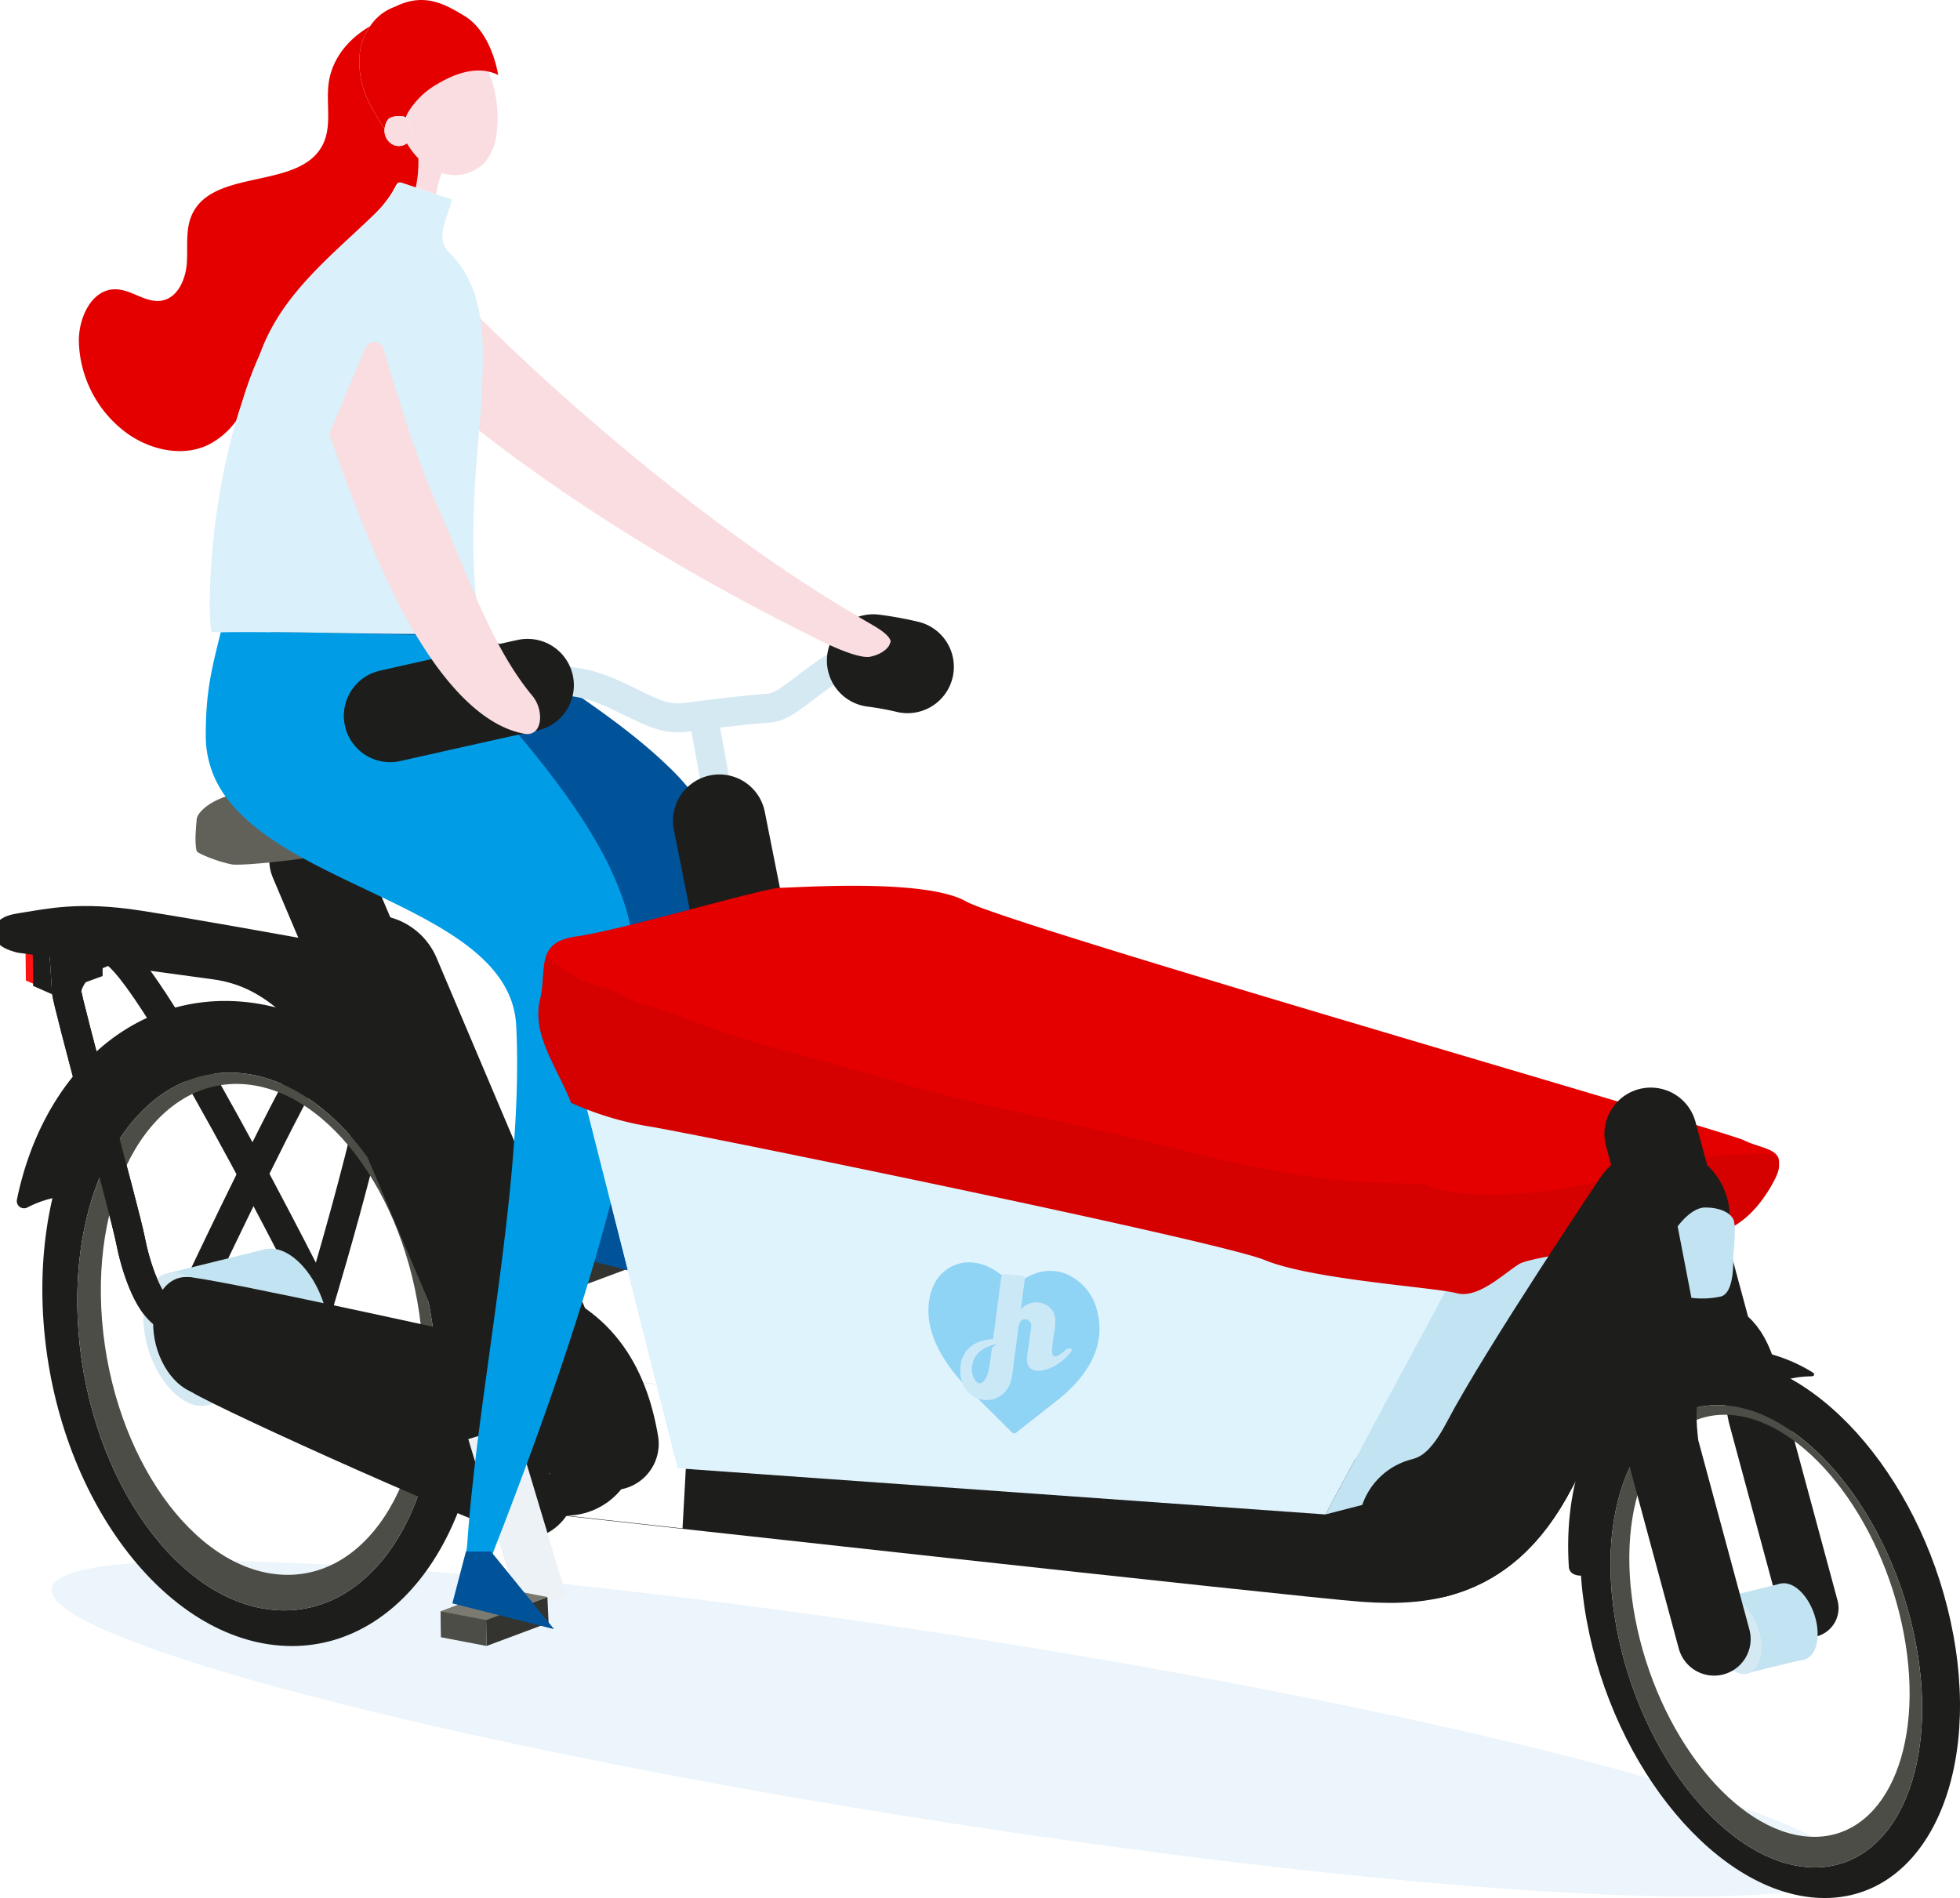 <svg id="Illu" xmlns="http://www.w3.org/2000/svg" xmlns:xlink="http://www.w3.org/1999/xlink" width="395.951" height="383.448" viewBox="0 0 395.951 383.448">
  <defs>
    <clipPath id="clip-path">
      <rect id="Rechteck_6" data-name="Rechteck 6" width="395.951" height="383.448" fill="none"/>
    </clipPath>
    <clipPath id="clip-path-3">
      <rect id="Rechteck_2" data-name="Rechteck 2" width="362.486" height="67.813" fill="none"/>
    </clipPath>
    <clipPath id="clip-path-4">
      <rect id="Rechteck_4" data-name="Rechteck 4" width="34.561" height="34.554" fill="none"/>
    </clipPath>
  </defs>
  <g id="Gruppe_11" data-name="Gruppe 11" clip-path="url(#clip-path)">
    <g id="Gruppe_10" data-name="Gruppe 10">
      <g id="Gruppe_9" data-name="Gruppe 9" clip-path="url(#clip-path)">
        <g id="Gruppe_5" data-name="Gruppe 5" transform="translate(10.431 315.328)" style="mix-blend-mode: multiply;isolation: isolate">
          <g id="Gruppe_4" data-name="Gruppe 4">
            <g id="Gruppe_3" data-name="Gruppe 3" clip-path="url(#clip-path-3)">
              <path id="Pfad_8" data-name="Pfad 8" d="M380.074,593.6c0,10.511-81.145,6.471-181.244-9.024S17.587,548,17.587,537.488s81.145-6.471,181.243,9.024S380.074,583.09,380.074,593.6" transform="translate(-17.587 -531.638)" fill="#ecf5fb"/>
            </g>
          </g>
        </g>
        <path id="Pfad_9" data-name="Pfad 9" d="M42.676,397.4c-3.649-2.259-6.083-9.906-7.126-15.294s-12.861-48.315-12.861-50.053,2.109-6.52,8.365-8.258,42.719,70.969,42.719,70.969" transform="translate(-9.232 -131.732)" fill="none" stroke="#1d1d1b" stroke-linecap="round" stroke-linejoin="round" stroke-width="5.911"/>
        <path id="Pfad_10" data-name="Pfad 10" d="M69.313,396.282s18.749-39.6,23.094-45.165,8.169-13.556,12.861-9.906-12.524,60.278-12.524,60.278" transform="translate(-28.202 -138.455)" fill="none" stroke="#1d1d1b" stroke-linecap="round" stroke-linejoin="round" stroke-width="5.911"/>
        <path id="Pfad_11" data-name="Pfad 11" d="M82.322,438.292c1.41,7.44,6.394,13.688,11.131,13.954s7.434-5.547,6.023-12.987S93.082,425.572,88.345,425.3s-7.434,5.547-6.023,12.987" transform="translate(-33.342 -173.042)" fill="#c2e3f2"/>
        <path id="Pfad_12" data-name="Pfad 12" d="M57.544,430.278l19.466-4.791L85.085,452l-20.249,4.942Z" transform="translate(-23.413 -173.12)" fill="#c2e3f2"/>
        <path id="Pfad_13" data-name="Pfad 13" d="M49.176,446.41c1.41,7.44,6.394,13.688,11.131,13.954s7.434-5.547,6.023-12.987S59.936,433.69,55.2,433.423s-7.434,5.547-6.023,12.987" transform="translate(-19.856 -176.345)" fill="#d5e9f2"/>
        <path id="Pfad_14" data-name="Pfad 14" d="M54.194,346.527c24.42.98,46.321,30.193,48.916,65.256s-15.1,62.688-39.518,61.713S17.272,443.3,14.676,408.24s15.1-62.687,39.518-61.713m7.868,119.761c19.9,1.015,34.111-22.47,31.741-52.451s-20.425-55.114-40.327-56.125-34.111,22.47-31.741,52.451,20.425,55.114,40.327,56.125" transform="translate(-5.869 -140.983)" fill="#1d1d1b"/>
        <path id="Pfad_15" data-name="Pfad 15" d="M48.4,352.145c16.57.745,32.005,14.587,40.053,33.816a26.906,26.906,0,0,1,2.584-1.894,18.138,18.138,0,0,1,7.51-2.553c-9.469-23.131-28.6-39.818-49.336-40.554-21.587-.763-38.516,15.986-43.461,40.1a1.464,1.464,0,0,0,2.1,1.6,21.353,21.353,0,0,1,6.826-2.212c5.108-17.456,17.8-29.022,33.722-28.3" transform="translate(-2.328 -138.718)" fill="#1d1d1b"/>
        <path id="Pfad_16" data-name="Pfad 16" d="M31.327,415.439C33.539,442.81,49.8,465.8,67.654,466.774S98.186,446.367,95.974,419,77.5,368.644,59.647,367.66s-30.531,20.406-28.319,47.779m67.314,6.066c2.37,29.981-11.844,53.466-31.741,52.451s-37.957-26.14-40.327-56.125,11.844-53.466,31.741-52.451,37.957,26.14,40.327,56.125" transform="translate(-10.707 -148.651)" fill="#4d4d47"/>
        <path id="Pfad_17" data-name="Pfad 17" d="M197.319,431.516l12.536-4.68-.244-5.212-12.38,4.679Z" transform="translate(-80.249 -171.548)" fill="#33332f"/>
        <path id="Pfad_18" data-name="Pfad 18" d="M181.854,428.552l12.536-4.68-.244-5.212-12.38,4.679Z" transform="translate(-73.956 -170.342)" fill="#33332f"/>
        <path id="Pfad_19" data-name="Pfad 19" d="M181.767,426.548l9.173,1.758.087,5.214-9.173-1.759Z" transform="translate(-73.956 -173.552)" fill="#4d4d47"/>
        <path id="Pfad_20" data-name="Pfad 20" d="M181.767,423.339l9.173,1.758,12.38-4.679-9.173-1.758Z" transform="translate(-73.956 -170.342)" fill="#7a7a71"/>
        <path id="Pfad_21" data-name="Pfad 21" d="M196.121,421l9.488,2.408,11.051,2.8-8.276-10.185-2.131-2.622-.835-1.027-1.285-1.582-.21-.259h-5.065l-.224.855Z" transform="translate(-79.797 -167.036)" fill="#005299"/>
        <line id="Linie_1" data-name="Linie 1" x2="4.817" y2="29.326" transform="translate(111.507 257.802)" fill="none" stroke="#edf2f6" stroke-miterlimit="10" stroke-width="9.851"/>
        <line id="Linie_2" data-name="Linie 2" x2="50.398" y2="118.895" transform="translate(63.751 173.692)" fill="none" stroke="#1d1d1b" stroke-linecap="round" stroke-linejoin="round" stroke-width="18.717"/>
        <path id="Pfad_22" data-name="Pfad 22" d="M126.524,335.67l39.335,92.8S315.026,445,327.539,445.924s21.364-1.113,28.779-15.249,30.311-48.244,30.311-48.244" transform="translate(-51.479 -136.576)" fill="none" stroke="#1d1d1b" stroke-linecap="round" stroke-linejoin="round" stroke-width="28.567"/>
        <path id="Pfad_23" data-name="Pfad 23" d="M151.178,476.37c1.307,10.88,8.54,20.016,16.154,20.405s12.728-8.112,11.421-18.991-8.54-20.014-16.155-20.405-12.728,8.111-11.421,18.991" transform="translate(-61.428 -186.091)" fill="#1d1d1b"/>
        <path id="Pfad_24" data-name="Pfad 24" d="M52.285,446.366c.785,6.53,5.126,12.014,9.7,12.248s7.64-4.869,6.855-11.4-5.126-12.013-9.7-12.248-7.64,4.869-6.855,11.4" transform="translate(-21.224 -176.974)" fill="#1d1d1b"/>
        <path id="Pfad_25" data-name="Pfad 25" d="M62.49,434.972c5.839.377,59.02,12.078,64.7,13.469,5.677,1.738,9.364,40.213,3.176,39.224s-60.875-25.552-67.248-29.491-.625-23.2-.625-23.2" transform="translate(-24.458 -176.979)" fill="#1d1d1b"/>
        <line id="Linie_3" data-name="Linie 3" x1="10.418" y1="34.658" transform="translate(99.319 289.311)" fill="none" stroke="#edf2f6" stroke-miterlimit="10" stroke-width="9.851"/>
        <path id="Pfad_26" data-name="Pfad 26" d="M165.656,553.844l12.536-4.68-.244-5.212-12.379,4.679Z" transform="translate(-67.366 -221.32)" fill="#33332f"/>
        <path id="Pfad_27" data-name="Pfad 27" d="M150.191,550.88l12.536-4.68-.244-5.212L150.1,545.666Z" transform="translate(-61.074 -220.114)" fill="#33332f"/>
        <path id="Pfad_28" data-name="Pfad 28" d="M150.1,548.876l9.173,1.758.087,5.214-9.173-1.759Z" transform="translate(-61.073 -223.324)" fill="#4d4d47"/>
        <path id="Pfad_29" data-name="Pfad 29" d="M150.1,545.666l9.173,1.758,12.38-4.679-9.173-1.758Z" transform="translate(-61.073 -220.114)" fill="#7a7a71"/>
        <path id="Pfad_30" data-name="Pfad 30" d="M176.387,452.349c11.456,2.953,17.072,11.321,19.094,23.38" transform="translate(-71.767 -184.049)" fill="none" stroke="#1d1d1b" stroke-linecap="round" stroke-linejoin="round" stroke-width="18.717"/>
        <path id="Pfad_31" data-name="Pfad 31" d="M12.6,330.307l-3.846-1.6-.094-7.728h3.3Z" transform="translate(-3.525 -130.598)" fill="#ff1212"/>
        <path id="Pfad_32" data-name="Pfad 32" d="M72.012,342.161c-8.395-8.179-14.274-17.839-27.286-19.639s-39.451-5.387-39.451-5.387c-3.128-.869-3.263-1.639.641-2.222,5.159-.771,11.256-2.329,23.421-.418s25.8,4.422,31.711,5.465,8.186,2.042,11.315,7.081" transform="translate(-1.203 -127.588)" fill="none" stroke="#1d1d1b" stroke-linecap="round" stroke-linejoin="round" stroke-width="5.911"/>
        <path id="Pfad_33" data-name="Pfad 33" d="M73.6,332.662c-8.395-5.031-14.274-10.974-27.286-12.081s-39.451-3.314-39.451-3.314" transform="translate(-2.794 -129.088)" fill="none" stroke="#1d1d1b" stroke-linecap="round" stroke-linejoin="round" stroke-width="5.911"/>
        <path id="Pfad_34" data-name="Pfad 34" d="M50.011,323.033l13.162-2.771-42.1-6.7S5.984,315.336,5.907,315.8s2.309,2.309,2.309,2.309Z" transform="translate(-2.403 -127.582)" fill="#1d1d1b"/>
        <path id="Pfad_35" data-name="Pfad 35" d="M106.871,278.786c-5.052,3.247-30.229,6.014-32.919,5.539s-6.964-2.216-7.122-2.69c-.475-1.582-.158-4.748,0-6.489s4.748-5.856,13.452-5.539,16.618.633,20.1.316,6.014-.316,6.647,2.533,2.058,4.906-.158,6.33" transform="translate(-27.089 -109.689)" fill="#61615a"/>
        <path id="Pfad_36" data-name="Pfad 36" d="M187.274,501.7c-.147-.062-.293-.126-.445-.178.059.189.121.393.179.578Z" transform="translate(-76.016 -204.056)" fill="#562c58"/>
        <path id="Pfad_37" data-name="Pfad 37" d="M133.721,215.883c3.31,2.638,7.5,5.829,11.82,9.352-.665-3.292-1.337-6.421-2.015-9.325-3.356.019-6.6,0-9.806-.028" transform="translate(-54.408 -87.837)" fill="#562c58"/>
        <path id="Pfad_38" data-name="Pfad 38" d="M77.474,260.135a3.7,3.7,0,0,1,.706-.727,3.654,3.654,0,0,0-.706.727" transform="translate(-31.522 -105.547)" fill="#562c58"/>
        <path id="Pfad_39" data-name="Pfad 39" d="M79.259,258.854h0c-.1.058-.189.133-.285.2a3.546,3.546,0,0,1,.349-.183l-.062-.018" transform="translate(-32.132 -105.321)" fill="#562c58"/>
        <path id="Pfad_40" data-name="Pfad 40" d="M76.573,261.793a3.681,3.681,0,0,1,.445-.921,3.7,3.7,0,0,0-.445.921" transform="translate(-31.156 -106.142)" fill="#562c58"/>
        <path id="Pfad_41" data-name="Pfad 41" d="M142.146,53.937a25.47,25.47,0,0,1-.529,5.894l4.118,1.366a17.833,17.833,0,0,1,1.146-4.288c-.067-.02-.138-.03-.2-.051a11.423,11.423,0,0,1-4.531-2.922" transform="translate(-57.62 -21.946)" fill="#fadde0"/>
        <path id="Pfad_42" data-name="Pfad 42" d="M144.924,26.556a16.309,16.309,0,0,0-6.356,6.086,6.466,6.466,0,0,0-.373.892,2.153,2.153,0,0,1,1.052,1.868,2.85,2.85,0,0,1-.511,3.105,2.447,2.447,0,0,1-.3.217,14.8,14.8,0,0,0,2.315,3.04,11.426,11.426,0,0,0,4.531,2.921c.067.022.137.031.2.052a8.516,8.516,0,0,0,8.689-2.143,11.392,11.392,0,0,0,2.441-6.44,24.928,24.928,0,0,0-1.672-11.914c-3.3-.759-7.01.521-10.023,2.316" transform="translate(-56.228 -9.772)" fill="#fadde0"/>
        <path id="Pfad_43" data-name="Pfad 43" d="M124.951,21.846c.722,1.3,1.542,2.784,2.51,4.219a4.051,4.051,0,0,1,.6-1.787c.571-.934,2.913-.99,3.551-.612.043.025.082.067.125.1a6.471,6.471,0,0,1,.374-.892,16.309,16.309,0,0,1,6.356-6.086c3.012-1.795,6.72-3.075,10.023-2.316a7.736,7.736,0,0,1,1.927.685c-.793-4.462-2.934-9.6-6.817-11.941s-8.129-4.788-13.922-1.9A10.1,10.1,0,0,0,124.532,5.3a12.34,12.34,0,0,0-2.026,4.959,18.15,18.15,0,0,0,2.445,11.584" transform="translate(-49.77 0)" fill="#e50000"/>
        <path id="Pfad_44" data-name="Pfad 44" d="M95.452,35.631a25.42,25.42,0,0,1-.528,5.891L92.148,40.6a1.17,1.17,0,0,0-.641-.082c-.325.082-.506.421-.659.718C85.305,52.193,68.338,56.594,59.843,84.9c-.415,1.228-.8,2.46-1.169,3.692A15.649,15.649,0,0,1,53,93.5c-5.263,2.546-11.79,1.028-16.52-2.406A23.732,23.732,0,0,1,26.86,72.673c-.095-4.817,2.582-10.648,7.4-10.594,3.263.036,6.193,2.884,9.4,2.279,3.228-.609,4.8-4.365,5.015-7.646s-.329-6.744,1.043-9.732c4.352-9.506,22.014-4.857,26.5-14.3,1.76-3.7.569-8.085,1.093-12.151.645-5.019,3.981-9.037,8.373-11.587A12.291,12.291,0,0,0,83.667,13.9a18.152,18.152,0,0,0,2.442,11.587c.722,1.3,1.544,2.785,2.51,4.221a3.23,3.23,0,0,0,1.738,3.182,2.516,2.516,0,0,0,1.165.244,2.683,2.683,0,0,0,1.607-.533l.009-.009a14.931,14.931,0,0,0,2.316,3.042" transform="translate(-10.928 -3.638)" fill="#e50000"/>
        <path id="Pfad_45" data-name="Pfad 45" d="M136.3,41.714a2.153,2.153,0,0,0-1.052-1.868c-.043-.029-.082-.071-.125-.1-.638-.378-2.981-.322-3.552.612a4.067,4.067,0,0,0-.6,1.787,3.22,3.22,0,0,0,1.738,3.183,2.476,2.476,0,0,0,1.161.245,2.683,2.683,0,0,0,1.607-.53l.013-.01a2.441,2.441,0,0,0,.3-.217,2.85,2.85,0,0,0,.511-3.105" transform="translate(-53.286 -16.084)" fill="#fadde0"/>
        <path id="Pfad_46" data-name="Pfad 46" d="M111.414,244.2c6.24,2.126,13.138,4.015,19.7,5.98,13.559,4.062,25.63,8.462,27.2,16.026,2.544,12.278,1.451,26.494.247,40.334q-.327,3.754-.638,7.456c-.352,4.24-.646,8.4-.789,12.416-.036,1-.068,1.993-.082,2.973-.021,1.4-.022,2.791.008,4.15a7.4,7.4,0,0,1-.2,1.761l.165-.482h5.138l.232.146c.191-.427.381-.862.588-1.289,1.585-3.27,3.122-6.588,4.629-9.925.082-.182.164-.365.246-.548,2.639-5.871,5.142-11.83,7.4-17.883a195.488,195.488,0,0,0,8.8-30.45c1.2-6.1-1.715-17.5-5.047-23.418-.237-.421-.509-.845-.781-1.268a45.819,45.819,0,0,0-6.725-7.934c-6.061-5.875-14.158-11.681-21.915-16.831-5.7-3.786-11.207-7.215-15.568-10.049-13.966-.124-27.21-.49-42.517-.378l-.028.006c-1.38,5.285-2.026,7.9-1.314,13.489.423,3.328,2.582,6.091,5.849,8.485,3.868,2.836,9.308,5.152,15.409,7.23" transform="translate(-36.563 -87.466)" fill="#005299"/>
        <path id="Pfad_47" data-name="Pfad 47" d="M155.2,271.884c-.181-.654-.4-1.31-.611-1.967a65.97,65.97,0,0,0-5.648-12.315c-5.254-9.119-12.535-18.132-19.562-26.127-5.166-5.876-10.182-11.2-14.141-15.6-13.826-.193-26.905-.76-42.092-.587l-.028.009c-2.046,8.2-3.02,12.256-3.033,20.94A20.649,20.649,0,0,0,74.8,249.411c3.47,4.4,8.565,8,14.345,11.223,5.912,3.3,12.506,6.233,18.755,9.283,12.918,6.305,24.317,13.135,24.9,24.877.946,19.06-1.96,41.127-4.928,62.611q-.8,5.828-1.589,11.574c-.892,6.582-1.718,13.039-2.375,19.273-.164,1.55-.323,3.094-.463,4.614-.2,2.18-.38,4.332-.524,6.443a16.276,16.276,0,0,1-.276,2.041l.067,0,.015-.052h5.093l.211.226c.244-.663.489-1.337.749-2,1.991-5.078,3.94-10.227,5.861-15.408q.157-.424.314-.851c3.369-9.114,6.615-18.364,9.625-27.759A466.855,466.855,0,0,0,157.2,308.236c1.967-9.462.544-27.16-2-36.351" transform="translate(-28.517 -87.583)" fill="#009ce5"/>
        <path id="Pfad_48" data-name="Pfad 48" d="M154.072,538.94l9.488,2.408,11.051,2.8-8.276-10.185-2.131-2.622-.835-1.027-1.285-1.582-.21-.259H156.81l-.224.855Z" transform="translate(-62.688 -215.024)" fill="#005299"/>
        <path id="Pfad_49" data-name="Pfad 49" d="M154.808,108.072a114.152,114.152,0,0,1-4.316,15.665c20.754,17.218,45.937,33.338,74.288,47.384.088.044,9.276,5.024,12.326,4.343s3.807-2.367,3.807-2.367c0-.123.284-.638.248-.771-.354-1.315-2.43-2.554-4.342-3.651-28.805-16.52-59.773-42.7-80.476-63.469a9.607,9.607,0,0,1-1.135,2.714Z" transform="translate(-61.231 -42.806)" fill="#fadde0"/>
        <path id="Pfad_50" data-name="Pfad 50" d="M108.384,153.332q2.4.024,4.845.033t4.961-.006a14.624,14.624,0,0,1,4-.37c1.345.028,2.7.141,4.053.141-2.438-13.406-1.584-27.178-.361-41.123q.2-2.325.419-4.658c.393-10.191,1.747-22.83-6.378-30.955-3.16-2.709-.451-7.222.486-10.79l-3.22-1.068-4.118-1.366-2.778-.921a1.164,1.164,0,0,0-.639-.084,27.008,27.008,0,0,1-3.273,4.75C96.9,76.4,86.065,84.069,81.507,97.008c-.625,1.41-1.244,2.913-1.836,4.5s-1.157,3.265-1.687,5.034c-.414,1.226-.8,2.459-1.165,3.693-6.253,21.1-5.682,42.757-4.9,42.748.439,0,.849,0,1.284-.005,12.694-.1,23.627.236,35.184.352" transform="translate(-29.071 -25.286)" fill="#daf0fa"/>
        <path id="Pfad_51" data-name="Pfad 51" d="M15.06,331.868l-3.846-1.7-.094-8.215h3.3Z" transform="translate(-4.524 -130.994)" fill="#1d1d1b"/>
        <path id="Pfad_52" data-name="Pfad 52" d="M17.324,329.612l10.194-3.689v-9.515L16.685,319.7Z" transform="translate(-6.789 -128.738)" fill="#1d1d1b"/>
        <rect id="Rechteck_3" data-name="Rechteck 3" width="5.843" height="43.883" transform="matrix(0.984, -0.179, 0.179, 0.984, 139.481, 146.738)" fill="#d5e9f2"/>
        <line id="Linie_4" data-name="Linie 4" x2="4.989" y2="25.1" transform="translate(145.318 165.814)" fill="none" stroke="#1d1d1b" stroke-linecap="round" stroke-linejoin="round" stroke-width="18.717"/>
        <path id="Pfad_53" data-name="Pfad 53" d="M190.617,237.215c-3.754,0-6.584-1.375-10.532-3.293l-1.131-.549c-4.654-2.267-9.928-4.836-18.129-3.04-9.432,2.062-27.555,6.149-27.736,6.19l-1.285-5.7c.182-.042,18.323-4.132,27.773-6.2,10.183-2.229,16.976,1.08,21.936,3.5l1.126.547c4.431,2.152,6.264,3.043,9.543,2.591,4.39-.606,13.394-1.658,16.361-1.815,1.347-.071,2.538-.935,5.34-3.059.7-.532,1.473-1.117,2.338-1.751l.232-.17c4.549-3.337,7.835-5.747,14.007-4.84a68.123,68.123,0,0,1,7.284,1.335l-1.559,5.631c-.009,0-1.832-.488-6.575-1.185-3.8-.559-5.527.709-9.7,3.771l-.233.17c-.837.614-1.584,1.181-2.264,1.7-3.117,2.362-5.369,4.069-8.562,4.237-2.734.144-11.559,1.173-15.87,1.768a17.253,17.253,0,0,1-2.362.17" transform="translate(-53.627 -89.28)" fill="#d5e9f2"/>
        <path id="Pfad_54" data-name="Pfad 54" d="M297.418,225.007a66.842,66.842,0,0,1,6.929,1.26" transform="translate(-121.012 -91.55)" fill="none" stroke="#1d1d1b" stroke-linecap="round" stroke-linejoin="round" stroke-width="18.717"/>
        <path id="Pfad_55" data-name="Pfad 55" d="M132.886,239.573s18.2-4.106,27.754-6.195" transform="translate(-54.068 -94.956)" fill="none" stroke="#1d1d1b" stroke-linecap="round" stroke-linejoin="round" stroke-width="18.717"/>
        <path id="Pfad_56" data-name="Pfad 56" d="M188.226,321.377l71.379-15,176.46,51.973-43.448,59.785L227.038,398.151Z" transform="translate(-76.584 -124.655)" fill="#c0e8ff"/>
        <path id="Pfad_57" data-name="Pfad 57" d="M259.6,306.373l20.5,95.878-66.535,19.033-25.341-99.907Z" transform="translate(-76.584 -124.655)" fill="#97d9ff"/>
        <path id="Pfad_58" data-name="Pfad 58" d="M344.348,440.9l-130.782-9.321-25.341-99.907,188.745,48.643Z" transform="translate(-76.584 -134.948)" fill="#dff3fd"/>
        <path id="Pfad_59" data-name="Pfad 59" d="M451.446,466.258l48.269-12.474L543.163,394l-59.094,11.674Z" transform="translate(-183.682 -160.308)" fill="#c2e3f2"/>
        <path id="Pfad_60" data-name="Pfad 60" d="M189.991,344.877c-2.37-6.278-7.9-13.734-6.318-20.013s-1.185-11.772,7.5-12.949,37.909-9.81,41.069-9.81,29.221-1.962,37.514,2.747,153.216,46.3,157.164,48.266,9.083,1.57,6.319,7.064-7.108,10.2-12.242,10.987-36.33,4.317-39.488,6.279-8.293,7.063-12.637,5.886-29.221-2.747-38.7-6.671-116.886-25.9-124.784-27.076a63.472,63.472,0,0,1-15.4-4.709" transform="translate(-74.618 -122.754)" fill="#e50000"/>
        <path id="Pfad_61" data-name="Pfad 61" d="M432.331,365.589c-3.634,0-7.263.052-10.859.4-6.98,1.11-13.912,2.689-20.746,4.441a116.577,116.577,0,0,1-15.629,2.922,36.285,36.285,0,0,1-4.051.235,52.391,52.391,0,0,1-15.207-.671,12.913,12.913,0,0,1-3.39-1.18c-7.212-.231-14.43-.382-21.6-1.306-12.736-1.643-24.878-5.06-37.343-8-11.258-2.654-22.57-5.063-33.836-7.685-11.1-2.582-21.911-6.183-32.942-9.029-5.575-1.438-11.093-3.008-16.546-4.861-5.359-1.821-10.552-4.109-16.017-5.613a19.35,19.35,0,0,1-5.753-2.668c-1.357-.4-2.711-.812-4.057-1.256a22.14,22.14,0,0,1-9.147-5.683c-1.2,2.437-.6,5.9-1.54,9.64-1.58,6.279,3.948,13.734,6.318,20.013a63.437,63.437,0,0,0,15.4,4.709c7.9,1.177,115.306,23.152,124.784,27.076s34.355,5.493,38.7,6.671,9.477-3.924,12.636-5.886,34.356-5.493,39.489-6.278,9.477-5.494,12.241-10.988c1.465-2.912.711-4.17-.91-5" transform="translate(-74.618 -132.492)" fill="#d50000"/>
        <path id="Pfad_62" data-name="Pfad 62" d="M486.76,477.311c6.3-1.614,11.495-5.724,16.129-14.558,7.415-14.135,30.311-48.244,30.311-48.244" transform="translate(-198.05 -168.653)" fill="none" stroke="#1d1d1b" stroke-linecap="round" stroke-linejoin="round" stroke-width="28.567"/>
        <path id="Pfad_63" data-name="Pfad 63" d="M603.878,509.5l-10.477-38.8c-1.8-9.114-3.195-14.5-7.54-16.935" transform="translate(-238.372 -184.629)" fill="none" stroke="#1d1d1b" stroke-linecap="round" stroke-linejoin="round" stroke-width="11.821"/>
        <path id="Pfad_64" data-name="Pfad 64" d="M601.873,546.765c.815,4.3,3.693,7.905,6.428,8.059s4.294-3.2,3.479-7.5-3.693-7.9-6.428-8.059-4.294,3.2-3.479,7.5" transform="translate(-244.799 -219.411)" fill="#c2e3f2"/>
        <path id="Pfad_65" data-name="Pfad 65" d="M587.563,542.137,598.8,539.37l4.664,15.314-11.695,2.854Z" transform="translate(-239.065 -219.456)" fill="#c2e3f2"/>
        <path id="Pfad_66" data-name="Pfad 66" d="M582.729,551.453c.815,4.3,3.693,7.905,6.428,8.059s4.294-3.2,3.479-7.5-3.693-7.9-6.428-8.059-4.294,3.2-3.479,7.5" transform="translate(-237.01 -221.319)" fill="#d5e9f2"/>
        <path id="Pfad_67" data-name="Pfad 67" d="M566.554,462.39c20.461.842,41.52,25.958,47.037,56.1s-6.6,53.9-27.058,53.058-41.52-25.959-47.037-56.1c-5.491-30.026,6.7-53.893,27.058-53.058m18.014,102.965c16.691.873,26.3-19.319,21.457-45.095s-22.3-47.384-39-48.254-26.3,19.319-21.457,45.095,22.305,47.384,39,48.254" transform="translate(-218.971 -188.126)" fill="#1d1d1b"/>
        <path id="Pfad_68" data-name="Pfad 68" d="M553.511,521.637c4.462,23.533,20.224,43.294,35.207,44.136s23.513-17.545,19.051-41.078-20.223-43.29-35.206-44.136S549.05,498.1,553.511,521.637m56.722,5.216c4.843,25.776-4.766,45.968-21.458,45.095s-34.156-22.474-39-48.254,4.766-45.968,21.458-45.095,34.156,22.474,39,48.254" transform="translate(-223.18 -194.719)" fill="#4d4d47"/>
        <line id="Linie_5" data-name="Linie 5" x2="10.477" y2="38.795" transform="translate(333.478 229.075)" fill="none" stroke="#1d1d1b" stroke-linecap="round" stroke-linejoin="round" stroke-width="18.717"/>
        <path id="Pfad_69" data-name="Pfad 69" d="M576.314,515.4l-10.477-38.8c-1.167-9.635-.472-15.545,7-23.712" transform="translate(-230.041 -184.272)" fill="none" stroke="#1d1d1b" stroke-linecap="round" stroke-linejoin="round" stroke-width="14.776"/>
        <path id="Pfad_70" data-name="Pfad 70" d="M566.284,468.83a26.256,26.256,0,0,1,3.89.361,1.57,1.57,0,0,0,1.191-.287,20.068,20.068,0,0,1,11.874-4.009c.528,0,.878-.416.167-.846a32.541,32.541,0,0,0-17.647-4.819c-20.127-.13-33.092,18.93-31.514,44.043.076,3.308,6.89,1.841,6.713-1.046a.123.123,0,0,0,0-.041c-.159-19.484,9.854-33.613,25.326-33.355" transform="translate(-217.318 -186.849)" fill="#1d1d1b"/>
        <path id="Pfad_71" data-name="Pfad 71" d="M154.819,192.706A7.045,7.045,0,0,0,153,187.638c-8.126-9.953-12.736-23.991-19.172-38.612-3.843-8.73-7.494-20.434-10.615-31.135a1.959,1.959,0,0,0-3.687-.208l-7.008,16.683a1.96,1.96,0,0,0-.041,1.415c4.979,14.082,10.256,27.858,16.668,38.905.436.75.891,1.451,1.339,2.174,6.244,10.105,13.562,17.489,21.322,18.791,1.211.2,2.805-.36,3.009-2.945" transform="translate(-45.72 -47.393)" fill="#fadde0"/>
        <path id="Pfad_72" data-name="Pfad 72" d="M290.032,210.275c-1.591-.912-3.19-1.859-4.792-2.828l-1.441,3.416a16.163,16.163,0,0,1-2.522,3.5c2.975,1.4,7.167,3.118,9.042,2.7,3.05-.681,3.807-2.367,3.807-2.367,0-.123.284-.638.248-.77-.354-1.315-2.431-2.554-4.342-3.651" transform="translate(-114.445 -84.405)" fill="#fadde0"/>
        <path id="Pfad_73" data-name="Pfad 73" d="M42.676,403.086c-3.649-2.259-6.083-9.906-7.126-15.294S22.689,339.478,22.689,337.74" transform="translate(-9.232 -137.418)" fill="none" stroke="#1d1d1b" stroke-linecap="round" stroke-linejoin="round" stroke-width="5.911"/>
        <path id="Pfad_74" data-name="Pfad 74" d="M571.4,415.11l2.781,14.425a17.848,17.848,0,0,0,5.909-.26c2.954-.7,2.52-7.995,2.52-7.995s.74-6.256.022-7.647-2.8-2.346-5.671-2.346-5.561,3.823-5.561,3.823" transform="translate(-232.488 -167.342)" fill="#c2e3f2"/>
        <g id="Gruppe_8" data-name="Gruppe 8" transform="translate(187.554 255.025)" opacity="0.36">
          <g id="Gruppe_7" data-name="Gruppe 7">
            <g id="Gruppe_6" data-name="Gruppe 6" clip-path="url(#clip-path-4)">
              <path id="Pfad_75" data-name="Pfad 75" d="M350.094,439.038a10.685,10.685,0,0,0-6.32-6.827c-4.968-1.766-8.934,1.427-10.281,2.73-1.345-1.587-5.306-5.615-10.281-4.886a8.007,8.007,0,0,0-6.321,5.5c-1.432,4.213-1.3,11.119,7.5,20.1l8.7,8.666a.674.674,0,0,0,.4.2.555.555,0,0,0,.4-.115l8.7-6.846C351.39,450.428,351.527,443.551,350.094,439.038Z" transform="translate(-316.213 -429.968)" fill="#009ce5"/>
            </g>
          </g>
        </g>
        <path id="Pfad_76" data-name="Pfad 76" d="M349.423,449.074a.888.888,0,0,0-1.05.165c-2.123,1.947-3.077,1.913-2.689-.788.056-1.24.574-3.142.574-4.822a4.223,4.223,0,0,0-.514-2.244,4.048,4.048,0,0,0-4.668-1.473c0,.005,0,.011,0,.016a3.34,3.34,0,0,0-1.782,1.217l.884-6.772-3.871-.406c-.593-.088-.935.32-1.007.869-.06.452-1.612,12.272-1.612,12.272-5.788.169-6.491,4.721-6.491,4.732-1.415,8.706,8.862,10.147,10.257,3.084.146-.779.254-1.7.383-2.688.42-3.2.9-6.836.946-7.206a2.7,2.7,0,0,1,.537-1.6,1.007,1.007,0,0,1,.311-.237.36.36,0,0,1,.049-.022l.009,0a1.268,1.268,0,0,1,1.7,1.259c-.084,1.16-.721,5.236-.834,6.311-.437,4.7,5.941,2.785,8.837-1.027l.147-.193a.314.314,0,0,0-.114-.447m-15.966-.219-.236,1.815a26.871,26.871,0,0,1-.45,2.807c-1.843,7.216-6.888-3.063.711-5.119l.98-.264Z" transform="translate(-133.073 -176.566)" fill="#cbe8f7"/>
      </g>
    </g>
  </g>
</svg>
